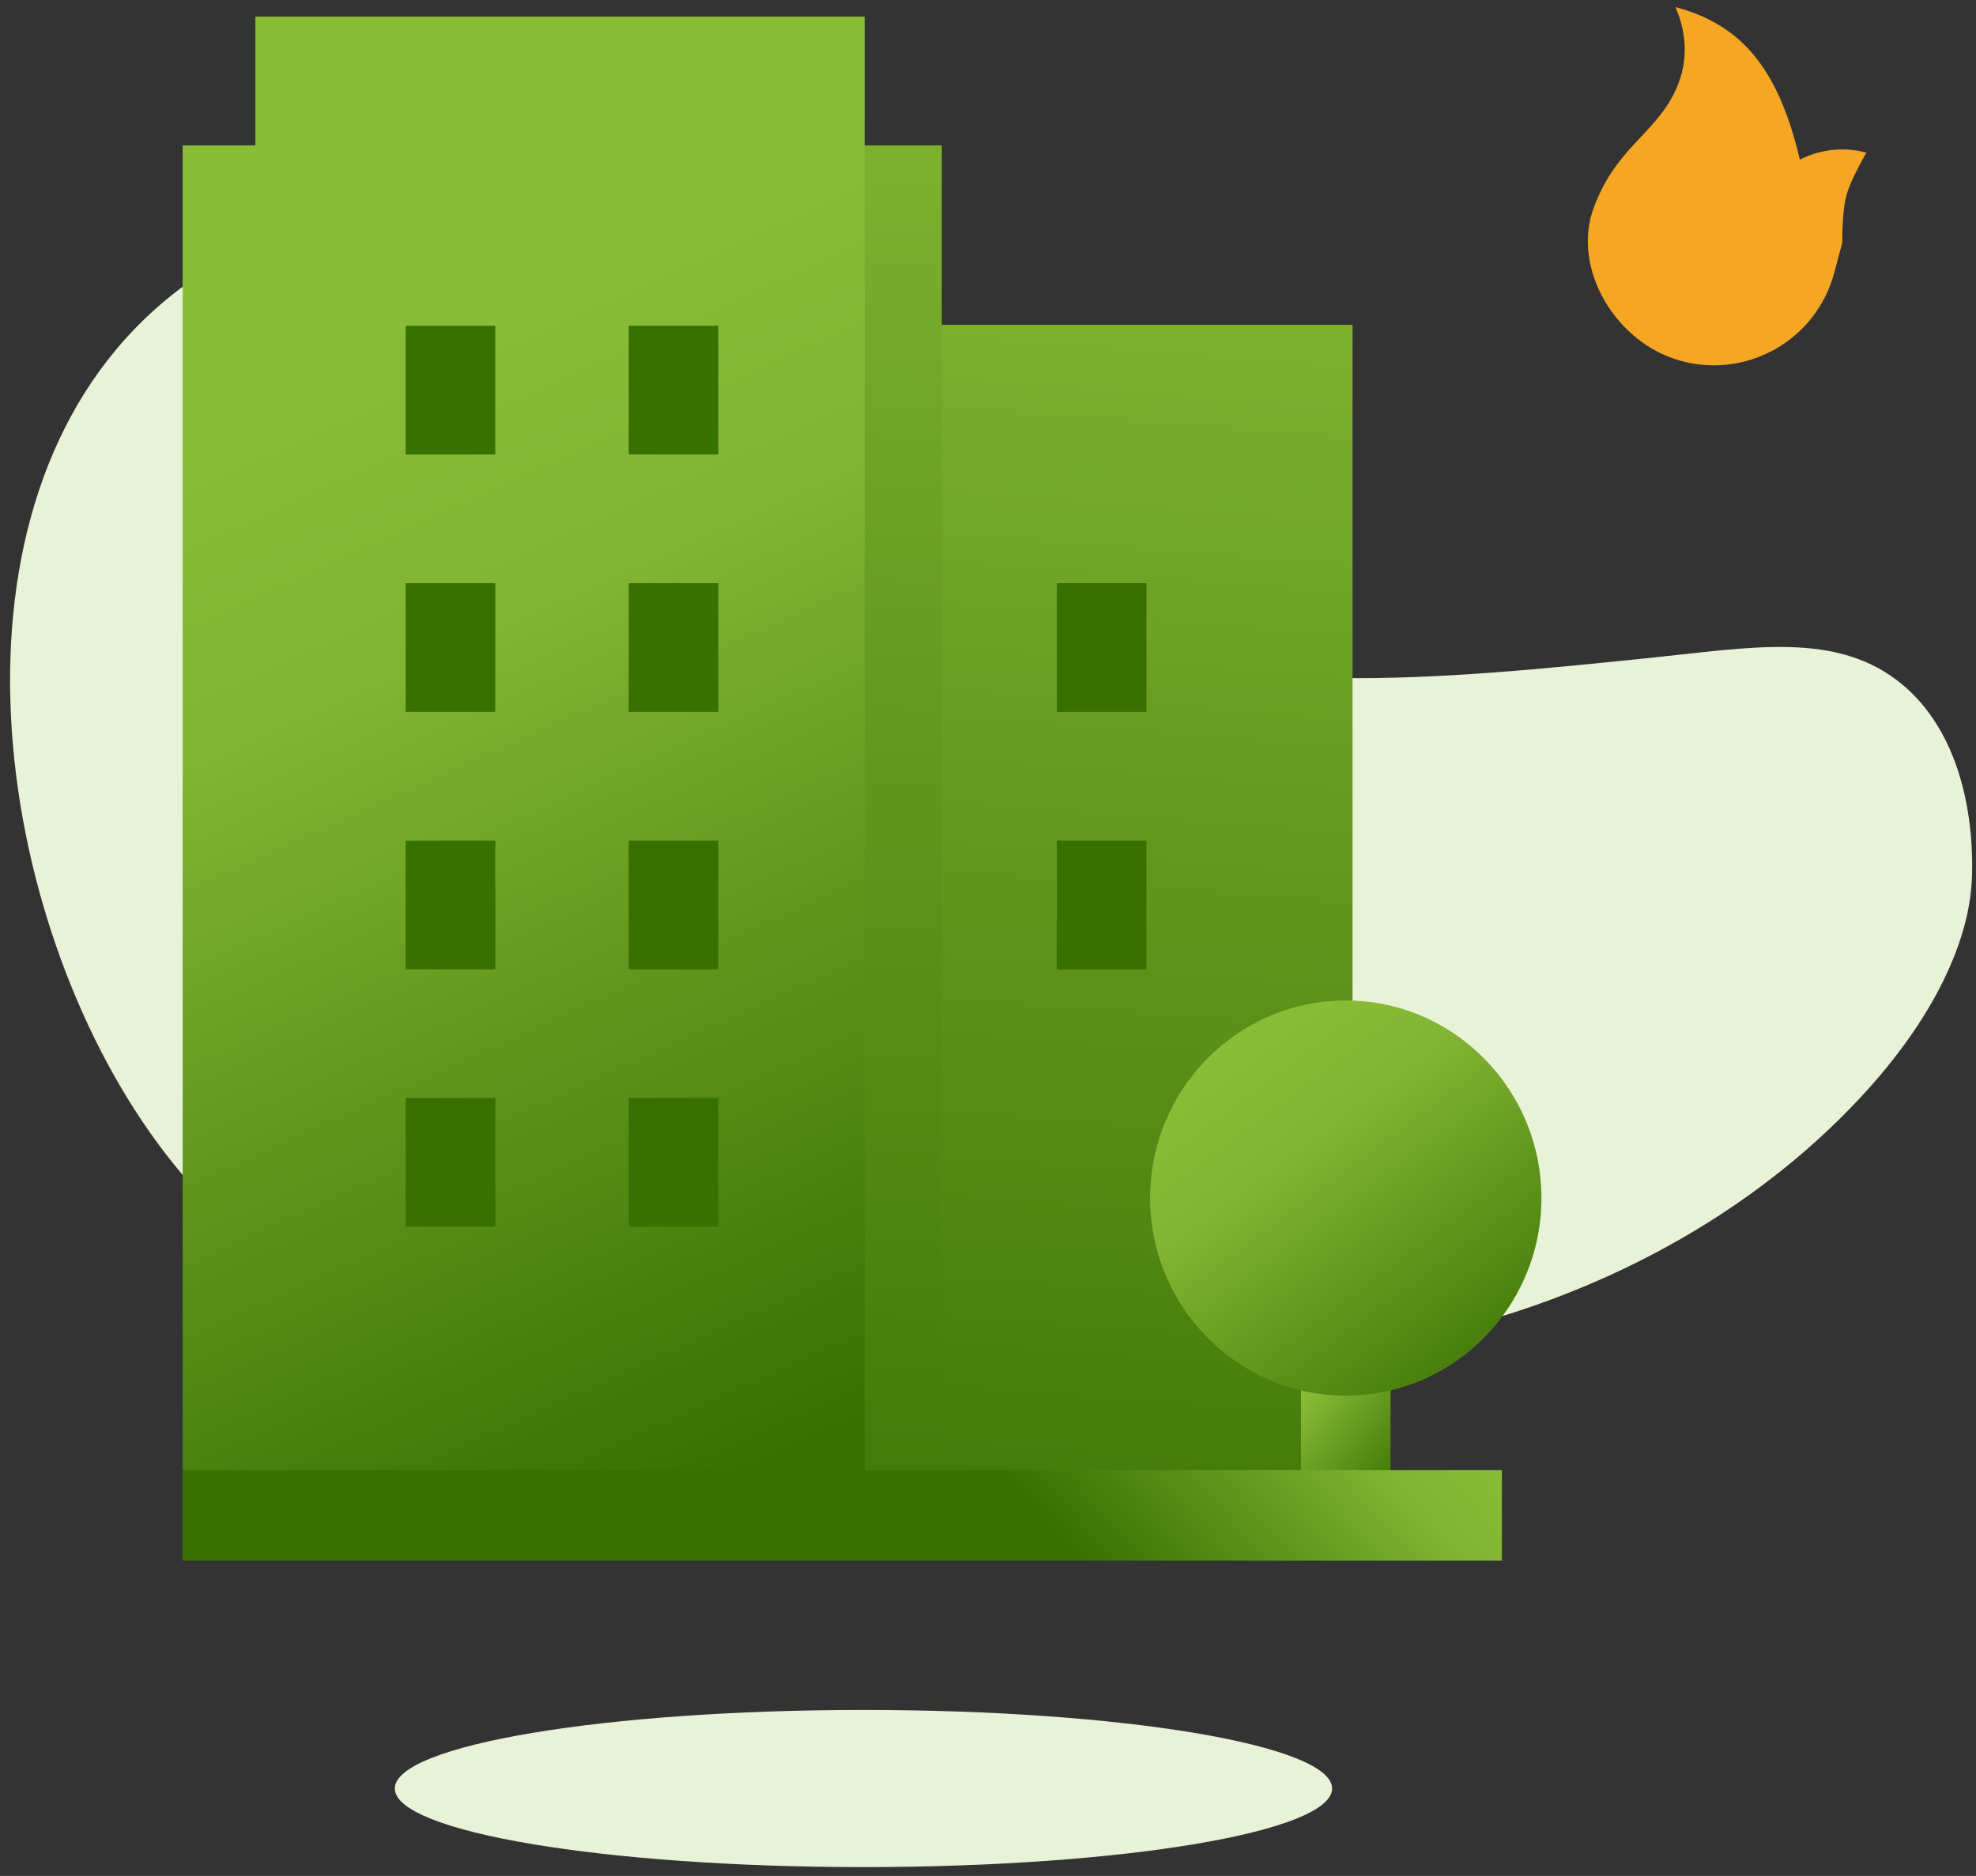 <?xml version="1.0" encoding="UTF-8"?>
<svg width="119px" height="113px" viewBox="0 0 119 113" version="1.1" xmlns="http://www.w3.org/2000/svg" xmlns:xlink="http://www.w3.org/1999/xlink">
    <rect x="0" y="0" width="119" height="113" fill="#333333" stroke="none"/>
    <title>Gas-Comunidades</title>
    <defs>
        <linearGradient x1="59.537%" y1="-56.119%" x2="53.782%" y2="120.071%" id="linearGradient-1">
            <stop stop-color="#8ABD37" offset="0%"></stop>
            <stop stop-color="#81B431" offset="27.418%"></stop>
            <stop stop-color="#387002" offset="100%"></stop>
        </linearGradient>
        <linearGradient x1="50.612%" y1="-56.119%" x2="50.242%" y2="120.071%" id="linearGradient-2">
            <stop stop-color="#8ABD37" offset="0%"></stop>
            <stop stop-color="#81B431" offset="27.418%"></stop>
            <stop stop-color="#387002" offset="100%"></stop>
        </linearGradient>
        <linearGradient x1="63.861%" y1="100%" x2="46.925%" y2="16.785%" id="linearGradient-3">
            <stop stop-color="#387002" offset="0%"></stop>
            <stop stop-color="#81B431" offset="72.582%"></stop>
            <stop stop-color="#8ABD37" offset="100%"></stop>
        </linearGradient>
        <linearGradient x1="6.393%" y1="23.547%" x2="53.451%" y2="120.071%" id="linearGradient-4">
            <stop stop-color="#8ABD37" offset="0%"></stop>
            <stop stop-color="#89BC36" offset="2.58%"></stop>
            <stop stop-color="#8ABD37" offset="15.625%"></stop>
            <stop stop-color="#81B431" offset="27.418%"></stop>
            <stop stop-color="#387002" offset="100%"></stop>
        </linearGradient>
        <linearGradient x1="0.995%" y1="25.171%" x2="71.377%" y2="120.071%" id="linearGradient-5">
            <stop stop-color="#8ABD37" offset="0%"></stop>
            <stop stop-color="#81B431" offset="27.418%"></stop>
            <stop stop-color="#387002" offset="100%"></stop>
        </linearGradient>
        <linearGradient x1="105.006%" y1="49.5%" x2="65.066%" y2="51.94%" id="linearGradient-6">
            <stop stop-color="#8ABD37" offset="0%"></stop>
            <stop stop-color="#81B431" offset="27.418%"></stop>
            <stop stop-color="#387002" offset="100%"></stop>
        </linearGradient>
        <path d="M103.048,9.596 C104.263,11.136 104.684,12.82 104.31,14.647 C103.75,17.387 101.75,18.786 101.418,22.591 C101.085,26.397 104.778,30.096 108.922,30.096 C113.066,30.096 116.426,26.736 116.426,22.591 L116.426,20.715 C116.095,19.465 115.93,18.527 115.93,17.901 C115.93,17.276 116.095,16.338 116.426,15.087 C114.978,15.087 113.658,15.634 112.661,16.533 C109.919,11.417 107.048,9.596 103.048,9.596 Z" id="path-7"></path>
    </defs>
    <g id="Iconos" stroke="none" stroke-width="1" fill="none" fill-rule="evenodd">
        <g id="Group" transform="translate(-5, -8)">
            <path d="M104.27,47.639 C91.88,48.909 78.485,50.283 69.279,45.508 C58.776,40.061 62.307,31.057 51.771,24.326 C41.313,17.645 24.228,17.826 14.385,26.586 C0.972,38.523 4.486,63.29 14.515,76.891 C33.468,102.595 78.064,91.646 92.272,88.158 C95.898,87.268 106.61,84.37 115.656,75.529 C123.064,68.289 123.634,62.657 123.731,61.29 C123.799,60.336 124.208,53.126 119.579,49.248 C115.681,45.982 110.499,46.999 104.27,47.639" id="Fill-5" fill="#E8F2D7" fill-rule="nonzero"></path>
            <path d="M85.223,115.733 C85.223,118.347 72.587,120.466 57,120.466 C41.413,120.466 28.777,118.347 28.777,115.733 C28.777,113.119 41.413,111 57,111 C72.587,111 85.223,113.119 85.223,115.733" id="Fill-8-Copy" fill="#E8F2D7" fill-rule="nonzero"></path>
            <g id="flat" transform="translate(16, 9)" fill-rule="nonzero">
                <polygon id="Path" fill="url(#linearGradient-1)" points="67.936 89.124 41.073 89.124 41.073 18.564 70.454 18.564 70.454 77.525 67.936 81.401"></polygon>
                <polygon id="Path" fill="url(#linearGradient-2)" points="45.718 7.758 41.073 7.758 37.236 38.748 41.074 88.207 45.718 87.549"></polygon>
                <polygon id="Path" fill="url(#linearGradient-3)" points="4.38 0 4.38 7.758 0 7.758 0 87.549 24.764 90.518 41.074 88.207 41.074 0"></polygon>
                <g id="Group" transform="translate(13.307, 18.527)" fill="#387002">
                    <path d="M5.52,46.612 L5.52,54.364 L0.124,54.364 L0.124,46.612 L5.52,46.612 Z M18.952,46.612 L18.952,54.364 L13.556,54.364 L13.556,46.612 L18.952,46.612 Z M5.52,31.107 L5.52,38.86 L0.124,38.86 L0.124,31.107 L5.52,31.107 Z M18.952,31.107 L18.952,38.86 L13.556,38.86 L13.556,31.107 L18.952,31.107 Z M5.52,15.602 L5.52,23.354 L0.124,23.354 L0.124,15.602 L5.52,15.602 Z M18.952,15.602 L18.952,23.354 L13.556,23.354 L13.556,15.602 L18.952,15.602 Z M5.52,0.097 L5.52,7.85 L0.124,7.85 L0.124,0.097 L5.52,0.097 Z M18.952,0.097 L18.952,7.85 L13.556,7.85 L13.556,0.097 L18.952,0.097 Z" id="Combined-Shape"></path>
                </g>
                <polygon id="Path" fill="#387002" points="52.646 34.129 58.042 34.129 58.042 41.882 52.646 41.882"></polygon>
                <polygon id="Path" fill="#387002" points="52.646 49.635 58.042 49.635 58.042 57.387 52.646 57.387"></polygon>
                <polygon id="Path" fill="url(#linearGradient-4)" points="67.347 76.586 72.744 76.586 72.744 90.153 67.347 90.153"></polygon>
                <path d="M70.046,83.067 C63.549,83.067 58.263,77.728 58.263,71.166 C58.263,64.603 63.549,59.265 70.046,59.265 C76.543,59.265 81.828,64.603 81.828,71.166 C81.828,77.728 76.543,83.067 70.046,83.067 L70.046,83.067 Z" id="Path" fill="url(#linearGradient-5)"></path>
                <polygon id="Combined-Shape" fill="url(#linearGradient-6)" points="-1.40687462e-12 93 -1.40687462e-12 87.549 79.449 87.549 79.449 93"></polygon>
            </g>
            <mask id="mask-8" fill="white">
                <use xlink:href="#path-7"></use>
            </mask>
            <use id="Mask" fill="#F5A623" fill-rule="nonzero" transform="translate(108.912, 19.846) rotate(15) translate(-108.912, -19.846) " xlink:href="#path-7"></use>
        </g>
    </g>
</svg>